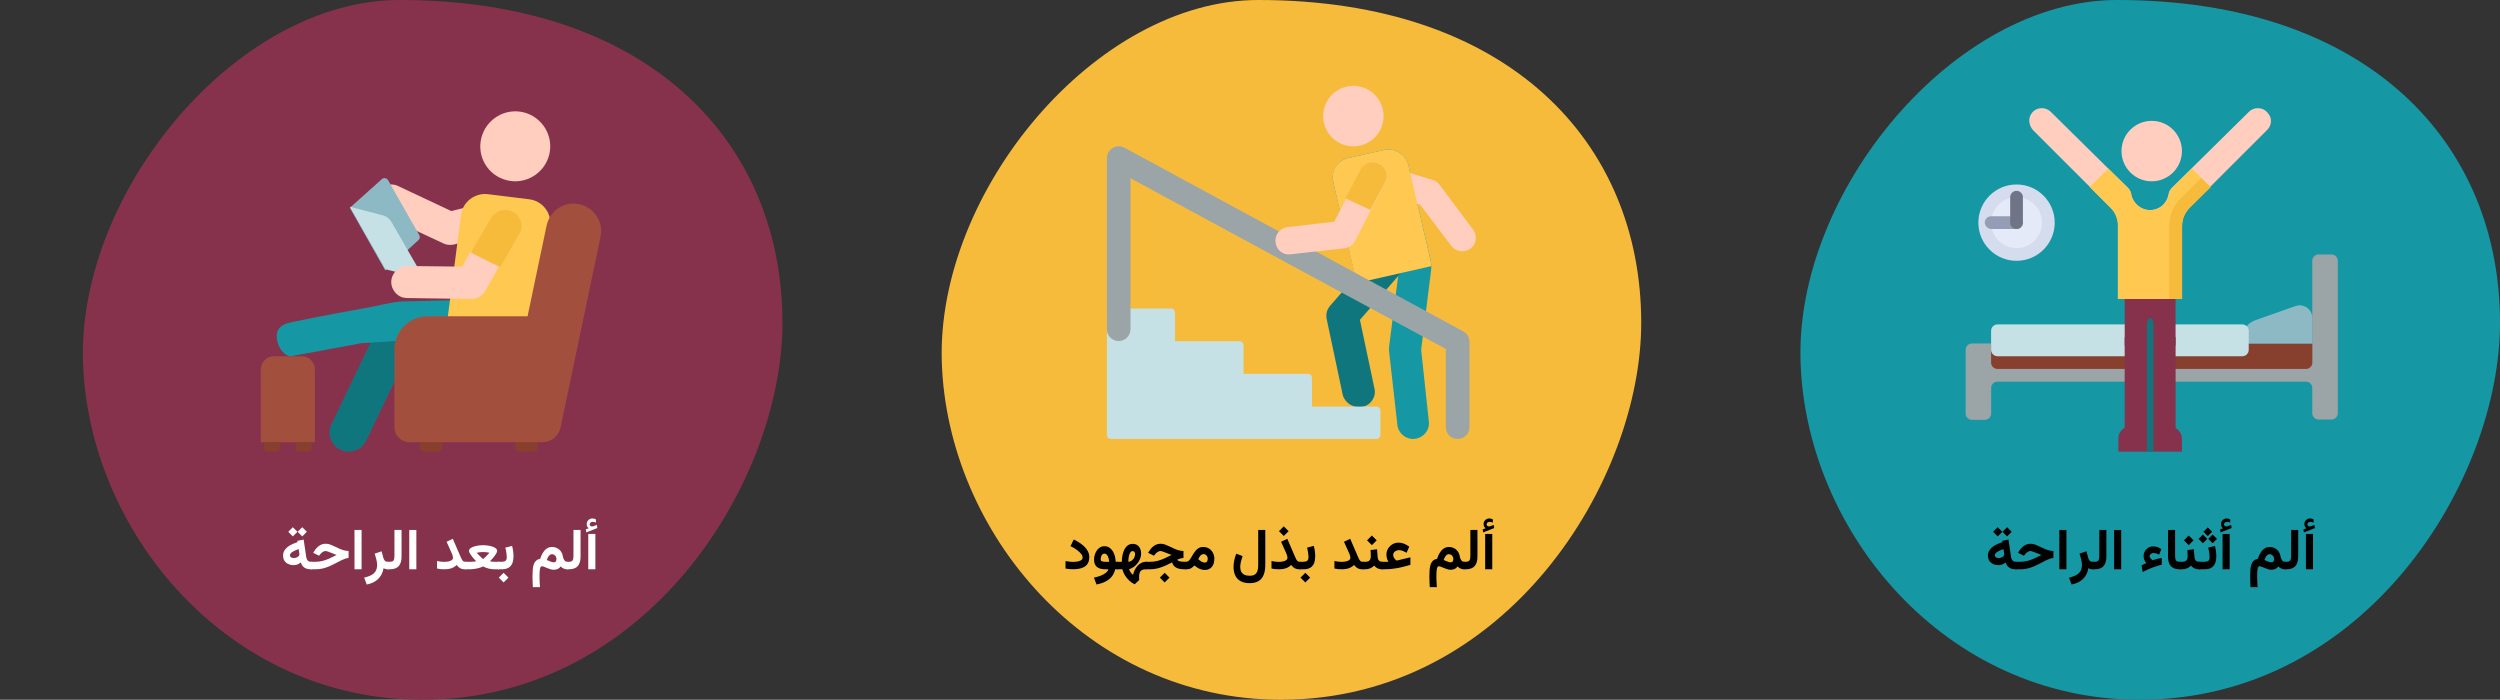 <?xml version="1.0" encoding="UTF-8"?>
<svg xmlns="http://www.w3.org/2000/svg" xmlns:xlink="http://www.w3.org/1999/xlink" width="786px" height="220px" viewBox="0 0 786 220" version="1.1">
  <rect x="0" y="0" width="786" height="220" fill="#333333" stroke="none"/>
  <title>kniearthrose-definition-ara</title>
  <g id="Page-1" stroke="none" stroke-width="1" fill="none" fill-rule="evenodd">
    <g id="vorlage" transform="translate(-123, -2882)">
      <g id="Group-7" transform="translate(123, 2882)">
        <polygon id="Path-Copy-7" transform="translate(393, 110) scale(-1, 1) translate(-393, -110) " points="0 0 786 0 786 220 0 220"></polygon>
        <path d="M10.376,0 L775.624,0 C781.331,0 786,5.4 786,12 L786,208 C786,214.6 781.331,220 775.624,220 L10.376,220 C4.669,220 0,214.6 0,208 L0,12 C0,5.4 4.669,0 10.376,0 Z" id="Path-Copy-8" transform="translate(393, 110) scale(-1, 1) translate(-393, -110) "></path>
        <path d="M679.353,220 C740.553,220 784.253,167.2 785.953,113.8 C787.753,60.4 737.753,0 686.453,0 C607.753,0 566.053,44.7 566.053,101.5 C566.053,150.8 608.053,220 679.353,220 Z" id="Path-Copy-9" fill="#1598A4" fill-rule="nonzero" transform="translate(676.026, 110) scale(-1, 1) translate(-676.026, -110) "></path>
        <g id="Group-Copy-4" transform="translate(676.35, 87.808) scale(-1, 1) translate(-676.35, -87.808) translate(618, 33.416)" fill-rule="nonzero">
          <path d="M7.721,74.569 L7.721,48.569 C7.721,47.477 6.818,46.584 5.715,46.584 L1.705,46.584 C0.602,46.584 -0.3,47.477 -0.3,48.569 L-0.3,96.5 C-0.3,97.592 0.602,98.485 1.705,98.485 L5.715,98.485 C6.818,98.485 7.721,97.592 7.721,96.5 L7.721,88.561 C7.721,87.469 8.623,86.576 9.726,86.576 L106.674,86.576 C107.777,86.576 108.679,87.469 108.679,88.561 L108.679,96.599 C108.679,97.691 109.582,98.584 110.685,98.584 L114.695,98.584 C115.798,98.584 116.7,97.691 116.7,96.599 L116.7,76.553 C116.7,75.462 115.798,74.569 114.695,74.569 L7.721,74.569 Z" id="Path" fill="#9BA4A6"></path>
          <path d="M106.694,82.584 L9.706,82.584 C8.603,82.584 7.7,81.684 7.7,80.584 L7.7,74.584 L108.7,74.584 L108.7,80.584 C108.7,81.684 107.797,82.584 106.694,82.584 Z" id="Path" fill="#873F2E"></path>
          <path d="M7.7,74.584 L29.7,74.584 L29.7,72.836 C29.7,70.41 28.114,68.177 25.736,67.303 L13.051,62.838 C10.475,61.867 7.7,63.808 7.7,66.526 L7.7,74.584 Z" id="Path" fill="#8DB9C4"></path>
          <path d="M106.688,78.584 L29.712,78.584 C28.606,78.584 27.7,77.684 27.7,76.584 L27.7,70.584 C27.7,69.484 28.606,68.584 29.712,68.584 L106.688,68.584 C107.794,68.584 108.7,69.484 108.7,70.584 L108.7,76.584 C108.7,77.684 107.794,78.584 106.688,78.584 Z" id="Path" fill="#C5E1E6"></path>
          <path d="M66.703,101.047 L66.703,72.584 L50.689,72.584 L50.689,101.146 C49.496,101.84 48.7,103.129 48.7,104.617 L48.7,108.584 L68.692,108.584 L68.692,104.617 C68.792,103.03 67.897,101.741 66.703,101.047 L66.703,101.047 Z" id="Path" fill="#87324C"></path>
          <polygon id="Path" fill="#10767E" points="57.7 72.584 59.7 72.584 59.7 108.584 57.7 108.584"></polygon>
          <path d="M95.987,2.257 C94.495,0.17 91.611,0.071 89.92,1.76 L65.754,25.608 C65.157,26.204 64.759,26.899 64.66,27.694 C64.163,30.477 61.676,32.663 58.792,32.663 C55.809,32.663 53.422,30.576 52.925,27.694 C52.825,26.899 52.428,26.204 51.831,25.608 L27.665,1.76 C25.974,0.071 23.09,0.17 21.598,2.257 C20.206,3.847 20.504,6.132 21.996,7.523 L46.361,31.868 C47.853,33.358 48.748,35.445 48.748,37.531 L48.748,60.584 L68.737,60.584 L68.737,37.531 C68.737,35.445 69.533,33.358 71.124,31.868 L95.489,7.523 C96.782,6.132 97.18,3.847 95.987,2.257 L95.987,2.257 Z" id="Path" fill="#FFCEBF"></path>
          <path d="M77.7,25.356 L71.869,19.584 L65.737,25.555 C65.134,26.152 64.732,26.848 64.631,27.645 C64.129,30.431 61.615,32.62 58.7,32.62 C55.684,32.62 53.271,30.53 52.769,27.645 C52.668,26.848 52.266,26.152 51.663,25.555 L45.531,19.584 L39.7,25.356 L46.234,31.824 C47.742,33.317 48.647,35.407 48.647,37.497 L48.647,60.584 L68.853,60.584 L68.853,37.497 C68.853,35.407 69.658,33.317 71.266,31.824 L77.7,25.356 Z" id="Path" fill="#FFC850"></path>
          <path d="M65.112,76.584 L52.279,76.584 C51.391,76.584 50.7,75.689 50.7,74.596 L50.7,60.584 L66.692,60.584 L66.692,74.596 C66.79,75.689 66.001,76.584 65.112,76.584 Z" id="Path" fill="#87324C"></path>
          <path d="M58.657,66.584 C58.135,66.584 57.7,67.475 57.7,68.564 L57.7,76.584 L59.7,76.584 L59.7,68.564 C59.613,67.475 59.178,66.584 58.657,66.584 Z" id="Path" fill="#10767E"></path>
          <circle id="Oval" fill="#FFCEBF" cx="58.2" cy="14.084" r="9.5"></circle>
          <circle id="Oval" fill="#D5DCED" cx="100.7" cy="36.584" r="12"></circle>
          <circle id="Oval" fill="#E4EAF8" cx="100.7" cy="36.584" r="8"></circle>
          <path d="M108.617,38.584 L100.683,38.584 C99.593,38.584 98.7,37.684 98.7,36.584 C98.7,35.484 99.593,34.584 100.683,34.584 L108.717,34.584 C109.807,34.584 110.7,35.484 110.7,36.584 C110.601,37.684 109.708,38.584 108.617,38.584 Z" id="Path" fill="#959CB5"></path>
          <path d="M100.7,38.584 C99.6,38.584 98.7,37.691 98.7,36.6 L98.7,28.567 C98.7,27.476 99.6,26.584 100.7,26.584 C101.8,26.584 102.7,27.476 102.7,28.567 L102.7,36.6 C102.7,37.691 101.8,38.584 100.7,38.584 Z" id="Path" fill="#707487"></path>
          <path d="M52.7,60.584 L52.7,37.466 C52.7,34.291 51.39,31.216 49.173,29.033 L42.622,22.584 L39.7,25.461 L46.25,31.91 C47.762,33.399 48.669,35.482 48.669,37.566 L48.669,60.584 L52.7,60.584 Z" id="Path" fill="#F7BB3C"></path>
        </g>
        <path d="M409.358,220 C470.558,220 514.258,167.2 515.958,113.8 C517.658,60.4 467.758,0 416.458,0 C337.758,0 296.058,44.7 296.058,101.5 C296.058,150.8 338.058,220 409.358,220 L409.358,220 Z" id="Path-Copy-11" fill="#F7BB3C" fill-rule="nonzero" transform="translate(406.029, 110) scale(-1, 1) translate(-406.029, -110) "></path>
        <g id="Group-Copy-6" transform="translate(406.336, 82.565) scale(-1, 1) translate(-406.336, -82.565) translate(348.4, 26.8)" fill-rule="nonzero">
          <path d="M40.288,22.855 L29.179,20.369 C25.745,19.573 22.311,21.662 21.503,25.043 L14.534,54.78 C14.231,55.874 14.231,57.067 14.332,58.161 L17.463,83.124 L15.039,105.8 C14.736,108.485 16.756,110.872 19.483,111.17 C22.21,111.469 24.634,109.48 24.937,106.794 L27.563,83.522 C27.563,83.124 27.563,82.727 27.563,82.329 L24.533,58.758 L37.763,61.742 L45.136,30.314 C45.843,26.933 43.722,23.552 40.288,22.855 Z" id="Path" fill="#1598A4"></path>
          <path d="M1.964,51.353 C0.041,49.934 -0.263,47.198 1.154,45.373 L11.679,31.285 C12.185,30.575 12.994,29.967 13.905,29.765 L31.716,24.393 C33.942,23.683 36.371,25.001 37.079,27.231 C37.788,29.461 36.472,31.893 34.246,32.603 L17.751,37.569 L8.036,50.441 C6.619,52.367 3.886,52.772 1.964,51.353 L1.964,51.353 Z" id="Path" fill="#FFCEBF"></path>
          <path d="M35.999,101.113 C33.256,100.618 31.529,97.941 32.139,95.364 L36.71,73.756 L21.472,56.31 C19.644,54.229 19.949,51.156 22.082,49.372 C24.215,47.587 27.364,47.885 29.193,49.966 L46.055,69.295 C47.071,70.485 47.478,71.971 47.173,73.458 L42.094,97.446 C41.383,99.924 38.741,101.609 35.999,101.113 L35.999,101.113 Z" id="Path" fill="#10767E"></path>
          <path d="M40.364,22.885 C36.607,22.08 32.952,21.175 29.196,20.371 C25.744,19.567 22.292,21.678 21.48,25.097 C20.262,30.225 16.404,47.017 14.475,55.161 C14.373,55.765 14.272,56.268 14.272,56.871 C16.505,57.374 35.389,61.697 37.724,62.2 C45.338,29.622 45.135,30.325 45.135,30.124 C45.846,26.806 43.714,23.589 40.364,22.885 L40.364,22.885 Z" id="Path" fill="#FFC850"></path>
          <circle id="Oval" fill="#FFCEBF" cx="38.772" cy="9.7" r="9.5"></circle>
          <path d="M96.048,70.2 C95.347,70.2 94.847,70.804 94.847,71.409 L94.847,80.475 L74.523,80.475 C73.822,80.475 73.322,81.08 73.322,81.684 L73.322,90.75 L52.998,90.75 C52.297,90.75 51.797,91.355 51.797,91.959 L51.797,101.026 L31.473,101.026 C30.772,101.026 30.272,101.63 30.272,102.234 L30.272,109.991 C30.272,110.696 30.873,111.2 31.473,111.2 L115.07,111.2 C115.771,111.2 116.272,110.596 116.272,109.991 L116.272,71.409 C116.272,70.704 115.671,70.2 115.07,70.2 L96.048,70.2 Z" id="Path" fill="#C5E1E6"></path>
          <path d="M5.985,111.2 C3.877,111.2 2.272,109.501 2.272,107.502 L2.272,80.713 C2.272,79.313 2.974,78.114 4.179,77.414 L110.752,19.638 C111.957,19.038 113.362,19.038 114.465,19.738 C115.569,20.438 116.272,21.637 116.272,22.937 L116.272,76.714 C116.272,78.813 114.566,80.413 112.559,80.413 C110.451,80.413 108.846,78.713 108.846,76.714 L108.846,29.234 L9.698,82.912 L9.698,107.502 C9.698,109.601 8.092,111.2 5.985,111.2 Z" id="Path" fill="#9BA4A6"></path>
          <path d="M58.599,53.165 L41.557,51.253 C40.145,51.052 38.935,50.246 38.229,48.938 L28.75,30.415 C27.641,28.302 28.549,25.785 30.565,24.678 C32.683,23.57 35.204,24.476 36.313,26.49 L44.784,42.898 L59.506,44.609 C61.825,44.911 63.54,47.025 63.237,49.34 C63.035,51.756 60.918,53.467 58.599,53.165 L58.599,53.165 Z" id="Path" fill="#FFCEBF"></path>
          <path d="M41.272,35.574 L36.523,26.51 C35.388,24.395 32.807,23.589 30.639,24.697 C28.471,25.805 27.646,28.323 28.781,30.438 L33.426,39.2 L41.272,35.574 Z" id="Path" fill="#F7BB3C"></path>
        </g>
        <path d="M139.358,220 C200.558,220 244.258,167.2 245.958,113.8 C247.658,60.4 197.758,0 146.458,0 C67.758,0 26.058,44.7 26.058,101.5 C26.058,150.8 68.058,220 139.358,220 L139.358,220 Z" id="Path-Copy-13" fill="#87324C" fill-rule="nonzero" transform="translate(136.029, 110) scale(-1, 1) translate(-136.029, -110) "></path>
        <g id="Group-Copy-8" transform="translate(150.414, 139.176) scale(-1, 1) translate(-150.414, -139.176) translate(131.864, 136.476)" fill="#873F2E" fill-rule="nonzero">
          <path d="M5.564,0.524 L1.364,0.524 C0.564,0.524 -0.036,1.08 -0.036,1.82 L-0.036,4.228 C-0.036,4.968 0.564,5.524 1.364,5.524 L5.564,5.524 C6.364,5.524 6.964,4.968 6.964,4.228 L6.964,1.82 C6.964,1.08 6.364,0.524 5.564,0.524 Z" id="Path"></path>
          <path d="M35.564,0.524 L31.364,0.524 C30.564,0.524 29.964,1.08 29.964,1.82 L29.964,4.228 C29.964,4.968 30.564,5.524 31.364,5.524 L35.564,5.524 C36.364,5.524 36.964,4.968 36.964,4.228 L36.964,1.82 C36.964,1.08 36.364,0.524 35.564,0.524 Z" id="Path"></path>
        </g>
        <g id="Group-Copy-9" transform="translate(135.403, 88.588) scale(-1, 1) translate(-135.403, -88.588) translate(81.9, 35.266)" fill-rule="nonzero">
          <g id="Group" transform="translate(23.906, 58.734)">
            <path d="M49.87,44.534 L34.649,12.812 L5.911,12.111 C2.506,12.011 -0.097,9.209 0.003,5.907 C0.103,2.505 2.907,-0.097 6.211,0.003 L38.655,0.803 C40.958,0.903 42.961,2.204 43.962,4.306 L60.785,39.331 C62.287,42.333 60.985,46.035 57.881,47.436 C54.977,48.837 51.272,47.536 49.87,44.534 Z" id="Path" fill="#10767E"></path>
            <path d="M51.472,13.913 L34.649,12.812 L5.911,12.111 C2.506,12.011 -0.097,9.209 0.003,5.907 C0.103,2.505 2.907,-0.097 6.211,0.003 L38.655,0.803 C40.157,0.803 43.261,1.404 47.767,2.404 C64.79,5.507 73.902,7.308 75.204,7.808 C77.407,8.709 78.308,10.21 77.908,12.812 C77.507,15.414 75.604,17.915 73.602,18.016 L51.472,13.913 Z" id="Path" fill="#1598A4"></path>
          </g>
          <path d="M46.305,41.635 L28.753,37.132 C26.061,36.518 24.365,33.652 25.063,30.889 C25.761,28.126 28.454,26.386 31.147,27.103 L47.003,31.094 L63.757,23.214 C66.25,21.986 69.341,23.214 70.438,25.772 C71.635,28.331 70.438,31.503 67.945,32.629 L49.596,41.226 C48.599,41.737 47.502,41.84 46.305,41.635 L46.305,41.635 Z" id="Path" fill="#FFCEBF"></path>
          <path d="M68.892,21.088 C68.291,20.49 67.29,20.689 66.889,21.388 L57.075,38.655 C56.775,39.154 56.875,39.853 57.375,40.252 L67.79,49.734 L78.906,30.071 L68.892,21.088 Z" id="Path" fill="#8DB9C4"></path>
          <path d="M68.603,32.428 C67.391,32.727 66.381,33.526 65.775,34.623 L57.088,49.691 C56.482,50.789 57.492,51.987 58.603,51.687 L67.694,49.392 L78.906,29.734 L68.603,32.428 Z" id="Path" fill="#C5E1E6"></path>
          <path d="M43.97,32.325 C43.466,28.264 39.639,25.292 35.509,25.788 L22.615,27.373 C18.182,27.868 15.16,32.028 16.067,36.287 L23.723,72.64 C24.126,74.522 25.334,76.107 27.047,76.998 C28.759,77.89 30.774,77.989 32.587,77.196 L48.906,70.461 L43.97,32.325 Z" id="Path" fill="#FFC850"></path>
          <path d="M37.574,8.09 C36.105,2.215 30.134,-1.408 24.26,0.061 C18.386,1.529 14.764,7.502 16.233,13.378 C17.701,19.253 23.673,22.876 29.546,21.407 C35.518,19.938 39.042,13.965 37.574,8.09 Z" id="Path" fill="#FFCEBF"></path>
          <path d="M60.851,48.365 C60.751,48.365 60.751,48.365 60.851,48.365 L43.603,48.566 L40.926,43.734 L36.367,44.438 L31.906,48.365 L36.367,56.217 C37.259,57.828 38.944,58.734 40.728,58.734 L40.827,58.734 L60.95,58.432 C63.725,58.432 65.906,56.116 65.906,53.298 C65.807,50.579 63.527,48.365 60.851,48.365 L60.851,48.365 Z" id="Path" fill="#FFCEBF"></path>
          <path d="M54.534,64.176 L23.037,64.176 L17.056,35.662 C16.159,31.645 12.67,28.734 8.584,28.734 C3.102,28.734 -1.085,33.854 0.111,39.276 L12.67,99.115 C13.268,101.826 15.561,103.734 18.252,103.734 L18.452,103.734 L60.215,103.734 C62.807,103.734 64.9,101.625 64.9,99.015 L64.9,74.919 C65.099,68.995 60.315,64.176 54.534,64.176 Z" id="Path" fill="#A34F3E"></path>
          <path d="M94.033,76.734 L102.779,76.734 C105.039,76.734 106.906,78.613 106.906,80.888 L106.906,103.734 L89.906,103.734 L89.906,80.888 C89.906,78.613 91.773,76.734 94.033,76.734 Z" id="Path" fill="#A34F3E"></path>
          <path d="M92.052,106.734 L94.864,106.734 C95.489,106.734 95.906,106.178 95.906,105.623 L95.906,103.734 L90.906,103.734 L90.906,105.623 C91.01,106.178 91.427,106.734 92.052,106.734 Z" id="Path" fill="#873F2E"></path>
          <path d="M102.052,106.734 L104.864,106.734 C105.489,106.734 105.906,106.178 105.906,105.623 L105.906,103.734 L100.906,103.734 L100.906,105.623 C101.01,106.178 101.427,106.734 102.052,106.734 Z" id="Path" fill="#873F2E"></path>
          <path d="M31.67,48.734 L40.906,44.175 L34.512,33.274 C33.091,30.896 29.944,30.004 27.508,31.392 C25.072,32.779 24.159,35.851 25.58,38.229 L31.67,48.734 Z" id="Path" fill="#F7BB3C"></path>
        </g>
        <g id="ألم-بعد-الراحة" transform="translate(89, 163)" fill="#FFFFFF" fill-rule="nonzero">
          <path d="M96.093,3.085 L95.171,3.437 L95.32,4.395 L98.792,3.023 L98.651,2.03 L97.403,2.487 C97.391,2.493 97.38,2.498 97.368,2.5 C97.356,2.503 97.344,2.505 97.333,2.505 C97.022,2.546 96.791,2.496 96.638,2.355 C96.486,2.215 96.407,2.062 96.401,1.898 C96.401,1.623 96.502,1.415 96.704,1.274 C96.906,1.134 97.125,1.063 97.359,1.063 C97.529,1.063 97.695,1.083 97.856,1.121 C98.017,1.159 98.188,1.225 98.37,1.318 L98.361,0.308 C98.185,0.208 98.014,0.132 97.847,0.079 C97.68,0.026 97.476,0 97.236,0 C96.773,0 96.362,0.167 96.001,0.501 C95.641,0.835 95.461,1.263 95.461,1.784 C95.461,2.101 95.516,2.355 95.628,2.549 C95.739,2.742 95.894,2.921 96.093,3.085 Z M98.185,4.869 L95.953,4.869 L95.953,15.979 L98.185,15.979 L98.185,4.869 Z" id="Shape"></path>
          <path d="M89.158,13.625 L89.158,15.987 L89.81,15.987 C91.114,15.987 92.06,15.65 92.647,14.977 C93.235,14.303 93.529,13.307 93.529,11.989 L93.529,3.618 L91.3,3.618 L91.3,11.82 C91.3,12.409 91.211,12.858 91.033,13.165 C90.856,13.472 90.451,13.625 89.819,13.625 L89.158,13.625 Z" id="Path"></path>
          <path d="M85.954,12.767 C85.954,13.045 85.888,13.288 85.756,13.496 C85.625,13.704 85.405,13.807 85.098,13.807 C84.937,13.807 84.742,13.772 84.513,13.701 C84.284,13.629 84.034,13.537 83.763,13.424 C83.493,13.311 83.209,13.189 82.912,13.057 C82.982,12.846 83.067,12.633 83.167,12.42 C83.268,12.206 83.384,12.01 83.515,11.832 C83.647,11.654 83.797,11.511 83.968,11.403 C84.138,11.295 84.327,11.241 84.535,11.241 C84.817,11.241 85.065,11.312 85.278,11.454 C85.491,11.596 85.657,11.783 85.776,12.015 C85.895,12.247 85.954,12.497 85.954,12.767 Z M87.967,11.942 C87.871,11.336 87.664,10.811 87.347,10.366 C87.029,9.922 86.628,9.578 86.143,9.335 C85.658,9.092 85.11,8.971 84.5,8.971 C84.039,8.971 83.617,9.069 83.234,9.266 C82.85,9.463 82.507,9.734 82.204,10.079 C81.901,10.424 81.636,10.82 81.409,11.268 C81.182,11.715 80.993,12.192 80.84,12.698 C80.299,12.794 79.866,12.991 79.542,13.288 C79.217,13.586 78.974,13.97 78.813,14.442 C78.651,14.914 78.545,15.461 78.493,16.085 C78.441,16.708 78.415,17.394 78.415,18.141 C78.415,18.681 78.427,19.237 78.45,19.808 C78.474,20.379 78.502,20.971 78.535,21.586 L80.774,21.586 C80.758,21.37 80.737,21.083 80.711,20.725 C80.684,20.366 80.663,19.964 80.646,19.517 C80.629,19.071 80.621,18.607 80.621,18.125 C80.621,17.654 80.631,17.228 80.653,16.847 C80.674,16.466 80.712,16.141 80.766,15.87 C80.82,15.6 80.896,15.392 80.993,15.247 C81.089,15.102 81.215,15.029 81.37,15.029 C81.54,15.029 81.765,15.085 82.047,15.196 C82.328,15.308 82.641,15.435 82.984,15.579 C83.327,15.722 83.678,15.85 84.039,15.961 C84.399,16.072 84.74,16.128 85.062,16.128 C85.601,16.128 86.045,16.04 86.394,15.865 C86.743,15.689 87.039,15.426 87.282,15.075 C87.503,15.339 87.793,15.557 88.154,15.729 C88.514,15.901 88.879,15.987 89.249,15.987 L89.483,15.987 L89.483,13.625 L89.255,13.625 C89.025,13.625 88.822,13.539 88.646,13.366 C88.469,13.193 88.323,12.977 88.207,12.718 C88.09,12.459 88.01,12.201 87.967,11.942 Z" id="Shape"></path>
          <path d="M67.521,13.625 L67.521,15.987 L67.943,15.987 L67.943,13.625 L67.521,13.625 Z M69.332,17.082 L67.813,18.606 L69.332,20.125 L70.856,18.606 L69.332,17.082 Z M68.69,15.987 C69.632,15.987 70.376,15.816 70.921,15.474 C71.467,15.132 71.857,14.654 72.091,14.041 C72.325,13.427 72.442,12.709 72.442,11.887 C72.442,11.384 72.406,10.856 72.333,10.303 C72.261,9.75 72.15,9.186 72.002,8.612 L69.874,9.183 C70.04,9.819 70.158,10.393 70.226,10.907 C70.294,11.422 70.329,11.841 70.329,12.165 C70.329,12.719 70.194,13.101 69.926,13.311 C69.657,13.521 69.239,13.625 68.673,13.625 L67.718,13.625 L67.718,15.987 L68.69,15.987 Z" id="Shape"></path>
          <path d="M62.878,10.56 C63.163,10.56 63.483,10.576 63.836,10.607 C64.189,10.638 64.545,10.697 64.903,10.784 C64.701,11.011 64.484,11.241 64.252,11.475 C64.019,11.709 63.798,11.923 63.588,12.117 C63.377,12.311 63.205,12.467 63.072,12.586 C62.939,12.705 62.872,12.764 62.872,12.764 C62.872,12.764 62.76,12.663 62.537,12.459 C62.314,12.255 62.046,12.001 61.733,11.698 C61.42,11.395 61.128,11.09 60.859,10.784 C61.221,10.697 61.577,10.638 61.927,10.607 C62.277,10.576 62.594,10.56 62.878,10.56 Z M62.872,8.412 C62.411,8.412 61.924,8.446 61.412,8.515 C60.9,8.585 60.418,8.692 59.968,8.836 C59.517,8.981 59.151,9.168 58.872,9.397 C58.592,9.626 58.452,9.901 58.452,10.22 C58.452,10.367 58.504,10.548 58.608,10.762 C58.713,10.977 58.849,11.206 59.018,11.45 C59.186,11.694 59.371,11.94 59.571,12.187 C59.772,12.435 59.972,12.667 60.173,12.885 C60.373,13.102 60.555,13.291 60.719,13.451 C60.521,13.505 60.285,13.545 60.012,13.572 C59.739,13.598 59.477,13.613 59.226,13.618 C58.974,13.623 58.774,13.625 58.627,13.625 L57.247,13.625 L57.247,15.987 L58.618,15.987 C59.072,15.987 59.556,15.953 60.071,15.885 C60.585,15.816 61.087,15.715 61.576,15.58 C62.065,15.445 62.497,15.281 62.872,15.086 C63.416,15.374 63.992,15.596 64.601,15.753 C65.209,15.909 65.849,15.987 66.519,15.987 L67.873,15.987 L67.873,13.625 L66.511,13.625 C66.299,13.625 66.067,13.616 65.815,13.596 C65.563,13.577 65.302,13.53 65.03,13.456 C65.194,13.301 65.377,13.113 65.579,12.894 C65.782,12.674 65.984,12.442 66.184,12.196 C66.385,11.951 66.569,11.706 66.738,11.462 C66.906,11.218 67.042,10.988 67.146,10.771 C67.249,10.554 67.3,10.371 67.3,10.22 C67.3,9.901 67.159,9.626 66.875,9.397 C66.591,9.168 66.225,8.981 65.776,8.836 C65.328,8.692 64.847,8.585 64.335,8.515 C63.823,8.446 63.335,8.412 62.872,8.412 Z" id="Shape"></path>
          <path d="M53.421,12.306 C53.421,12.641 53.287,12.908 53.02,13.104 C52.753,13.301 52.406,13.441 51.98,13.524 C51.554,13.607 51.098,13.649 50.611,13.649 C50.273,13.649 49.91,13.626 49.523,13.58 C49.136,13.534 48.762,13.468 48.4,13.382 L48.4,15.741 C48.761,15.827 49.118,15.888 49.472,15.924 C49.826,15.96 50.249,15.979 50.743,15.979 C51.336,15.979 51.867,15.927 52.337,15.823 C52.806,15.72 53.226,15.567 53.596,15.364 C53.966,15.161 54.297,14.913 54.588,14.619 C54.793,14.895 55.013,15.135 55.247,15.34 C55.482,15.545 55.757,15.704 56.07,15.817 C56.384,15.931 56.765,15.987 57.212,15.987 L57.575,15.987 L57.575,13.625 L57.212,13.625 C56.936,13.625 56.707,13.531 56.525,13.341 C56.342,13.152 56.176,12.887 56.025,12.547 C55.875,12.207 55.702,11.814 55.508,11.368 L53.358,6.389 L51.409,7.334 L53.108,11.115 C53.182,11.282 53.253,11.485 53.32,11.724 C53.387,11.964 53.421,12.157 53.421,12.306 Z" id="Path"></path>
          <polygon id="Path" points="41.902 3.618 39.673 3.618 39.673 15.979 41.902 15.979"></polygon>
          <path d="M32.874,13.625 L32.874,15.987 L33.526,15.987 C34.83,15.987 35.775,15.65 36.363,14.977 C36.951,14.303 37.245,13.307 37.245,11.989 L37.245,3.618 L35.016,3.618 L35.016,11.82 C35.016,12.409 34.927,12.858 34.749,13.165 C34.571,13.472 34.167,13.625 33.535,13.625 L32.874,13.625 Z" id="Path"></path>
          <path d="M32.965,15.987 L33.199,15.987 L33.199,13.625 L32.868,13.625 C32.476,13.625 32.175,13.503 31.965,13.258 C31.755,13.013 31.598,12.691 31.493,12.29 L30.989,10.328 L28.803,11.046 C28.996,11.619 29.171,12.226 29.327,12.87 C29.483,13.513 29.561,14.097 29.561,14.623 C29.561,15.403 29.403,16.054 29.087,16.574 C28.77,17.095 28.309,17.516 27.703,17.837 C27.097,18.159 26.36,18.415 25.492,18.604 L26.296,20.767 C27.332,20.566 28.218,20.229 28.953,19.758 C29.689,19.286 30.276,18.7 30.714,18 C31.152,17.3 31.441,16.515 31.58,15.644 C31.74,15.743 31.94,15.825 32.179,15.89 C32.417,15.955 32.679,15.987 32.965,15.987 Z" id="Path"></path>
          <polygon id="Path" points="24.684 3.618 22.455 3.618 22.455 15.979 24.684 15.979"></polygon>
          <path d="M8.667,13.625 L8.667,15.987 L10.117,15.987 C10.975,15.987 11.763,15.902 12.481,15.731 C13.198,15.56 13.9,15.323 14.586,15.018 C15.273,14.714 15.991,14.362 16.741,13.964 C17.298,13.667 17.791,13.413 18.219,13.202 C18.646,12.991 19.048,12.82 19.424,12.689 C19.8,12.558 20.191,12.466 20.596,12.412 L20.596,10.243 C20.257,10.221 19.941,10.186 19.647,10.137 C19.354,10.089 19.053,10.014 18.744,9.912 C18.435,9.811 18.088,9.676 17.703,9.508 C17.318,9.34 16.865,9.128 16.342,8.872 C15.853,8.632 15.37,8.419 14.895,8.232 C14.419,8.045 13.919,7.951 13.395,7.951 C12.633,7.951 11.947,8.169 11.338,8.605 C10.729,9.04 10.221,9.591 9.814,10.258 L9.474,10.814 L11.319,11.718 L11.741,11.186 C11.918,10.957 12.155,10.742 12.452,10.542 C12.75,10.342 13.061,10.242 13.387,10.242 C13.456,10.242 13.548,10.257 13.663,10.287 C13.779,10.316 13.916,10.359 14.076,10.414 C14.235,10.47 14.418,10.537 14.623,10.616 C14.827,10.687 15.059,10.775 15.318,10.877 C15.577,10.98 15.84,11.085 16.106,11.191 C16.373,11.297 16.613,11.395 16.828,11.485 C15.987,11.918 15.208,12.296 14.491,12.617 C13.775,12.938 13.068,13.186 12.372,13.362 C11.675,13.538 10.932,13.625 10.143,13.625 L8.667,13.625 Z" id="Path"></path>
          <path d="M6.029,2.751 L4.579,4.192 L6.029,5.651 L7.479,4.192 L6.029,2.751 Z M3.059,2.751 L1.626,4.192 L3.059,5.651 L4.526,4.192 L3.059,2.751 Z M8.701,15.987 L8.991,15.987 L8.991,13.623 L8.736,13.623 C8.297,13.623 7.96,13.481 7.726,13.197 C7.491,12.913 7.348,12.592 7.295,12.234 L6.469,6.636 L4.482,7.04 L4.544,7.462 C3.935,7.649 3.356,7.871 2.808,8.125 C2.26,8.38 1.777,8.678 1.358,9.018 C0.939,9.357 0.608,9.744 0.365,10.178 C0.122,10.611 0,11.101 0,11.646 C0,12.636 0.316,13.389 0.949,13.904 C1.582,14.42 2.373,14.678 3.322,14.678 C3.75,14.678 4.143,14.609 4.5,14.471 C4.857,14.333 5.215,14.121 5.572,13.834 C5.719,14.309 5.93,14.706 6.205,15.025 C6.48,15.344 6.826,15.584 7.242,15.746 C7.658,15.907 8.145,15.987 8.701,15.987 Z M5.124,11.232 C5.124,11.502 5.032,11.728 4.847,11.909 C4.663,12.091 4.43,12.226 4.148,12.313 C3.867,12.401 3.583,12.445 3.296,12.445 C2.956,12.445 2.682,12.368 2.474,12.212 C2.266,12.057 2.162,11.842 2.162,11.566 C2.162,11.373 2.235,11.186 2.382,11.004 C2.528,10.822 2.729,10.651 2.984,10.49 C3.239,10.329 3.53,10.176 3.858,10.033 C4.187,9.889 4.529,9.756 4.887,9.633 L5.054,10.652 C5.077,10.758 5.095,10.86 5.106,10.96 C5.118,11.06 5.124,11.15 5.124,11.232 Z" id="Shape"></path>
        </g>
        <g id="ألم-عند-بذل-مجهود" transform="translate(335, 163)" fill="#000000" fill-rule="nonzero">
          <path d="M132.076,3.085 L131.153,3.437 L131.303,4.395 L134.774,3.023 L134.634,2.03 L133.386,2.487 C133.374,2.493 133.362,2.498 133.35,2.5 C133.339,2.503 133.327,2.505 133.315,2.505 C133.005,2.546 132.773,2.496 132.621,2.355 C132.469,2.215 132.39,2.062 132.384,1.898 C132.384,1.623 132.485,1.415 132.687,1.274 C132.889,1.134 133.107,1.063 133.342,1.063 C133.512,1.063 133.677,1.083 133.838,1.121 C133.999,1.159 134.171,1.225 134.352,1.318 L134.344,0.308 C134.168,0.208 133.996,0.132 133.829,0.079 C133.662,0.026 133.459,0 133.219,0 C132.756,0 132.344,0.167 131.984,0.501 C131.623,0.835 131.443,1.263 131.443,1.784 C131.443,2.101 131.499,2.355 131.61,2.549 C131.722,2.742 131.877,2.921 132.076,3.085 Z M134.168,4.869 L131.935,4.869 L131.935,15.979 L134.168,15.979 L134.168,4.869 Z" id="Shape"></path>
          <path d="M125.141,13.625 L125.141,15.987 L125.793,15.987 C127.096,15.987 128.042,15.65 128.63,14.977 C129.218,14.303 129.512,13.307 129.512,11.989 L129.512,3.618 L127.282,3.618 L127.282,11.82 C127.282,12.409 127.193,12.858 127.016,13.165 C126.838,13.472 126.433,13.625 125.802,13.625 L125.141,13.625 Z" id="Path"></path>
          <path d="M121.936,12.767 C121.936,13.045 121.871,13.288 121.739,13.496 C121.607,13.704 121.388,13.807 121.08,13.807 C120.92,13.807 120.725,13.772 120.496,13.701 C120.266,13.629 120.016,13.537 119.746,13.424 C119.475,13.311 119.191,13.189 118.895,13.057 C118.965,12.846 119.05,12.633 119.15,12.42 C119.25,12.206 119.366,12.01 119.498,11.832 C119.629,11.654 119.78,11.511 119.95,11.403 C120.121,11.295 120.31,11.241 120.518,11.241 C120.8,11.241 121.048,11.312 121.261,11.454 C121.474,11.596 121.64,11.783 121.758,12.015 C121.877,12.247 121.936,12.497 121.936,12.767 Z M123.95,11.942 C123.854,11.336 123.647,10.811 123.329,10.366 C123.012,9.922 122.61,9.578 122.126,9.335 C121.641,9.092 121.093,8.971 120.482,8.971 C120.021,8.971 119.599,9.069 119.216,9.266 C118.833,9.463 118.49,9.734 118.186,10.079 C117.883,10.424 117.618,10.82 117.391,11.268 C117.165,11.715 116.975,12.192 116.823,12.698 C116.282,12.794 115.849,12.991 115.524,13.288 C115.2,13.586 114.957,13.97 114.796,14.442 C114.634,14.914 114.527,15.461 114.475,16.085 C114.423,16.708 114.397,17.394 114.397,18.141 C114.397,18.681 114.409,19.237 114.433,19.808 C114.456,20.379 114.485,20.971 114.518,21.586 L116.756,21.586 C116.741,21.37 116.72,21.083 116.693,20.725 C116.667,20.366 116.645,19.964 116.628,19.517 C116.612,19.071 116.603,18.607 116.603,18.125 C116.603,17.654 116.614,17.228 116.635,16.847 C116.657,16.466 116.695,16.141 116.749,15.87 C116.803,15.6 116.879,15.392 116.975,15.247 C117.072,15.102 117.198,15.029 117.353,15.029 C117.522,15.029 117.748,15.085 118.029,15.196 C118.311,15.308 118.623,15.435 118.966,15.579 C119.309,15.722 119.661,15.85 120.021,15.961 C120.382,16.072 120.723,16.128 121.045,16.128 C121.583,16.128 122.027,16.04 122.377,15.865 C122.726,15.689 123.022,15.426 123.265,15.075 C123.485,15.339 123.776,15.557 124.136,15.729 C124.497,15.901 124.862,15.987 125.231,15.987 L125.466,15.987 L125.466,13.625 L125.237,13.625 C125.007,13.625 124.804,13.539 124.628,13.366 C124.452,13.193 124.306,12.977 124.189,12.718 C124.073,12.459 123.993,12.201 123.95,11.942 Z" id="Shape"></path>
          <path d="M101.496,13.625 L99.452,13.625 L99.452,15.987 L100.333,15.987 C100.966,15.987 101.606,15.957 102.253,15.896 C102.9,15.836 103.559,15.745 104.228,15.625 C104.898,15.504 105.582,15.357 106.281,15.183 C106.98,15.009 107.696,14.809 108.431,14.582 L108.431,12.221 L104.26,13.215 C104.229,13.225 104.199,13.233 104.168,13.239 C104.137,13.245 104.111,13.245 104.09,13.242 C103.974,13.178 103.83,13.06 103.659,12.887 C103.488,12.715 103.338,12.502 103.209,12.249 C103.081,11.997 103.016,11.729 103.016,11.446 C103.016,11.139 103.108,10.876 103.291,10.657 C103.475,10.438 103.707,10.268 103.989,10.148 C104.271,10.027 104.557,9.967 104.847,9.967 C105.28,9.967 105.686,10.046 106.065,10.203 C106.444,10.361 106.832,10.557 107.23,10.793 L108.081,8.858 C107.516,8.471 106.965,8.165 106.428,7.94 C105.891,7.715 105.312,7.602 104.69,7.602 C103.996,7.602 103.36,7.774 102.783,8.119 C102.206,8.463 101.746,8.922 101.402,9.495 C101.058,10.069 100.886,10.696 100.886,11.379 C100.886,11.616 100.911,11.871 100.963,12.145 C101.014,12.418 101.085,12.684 101.177,12.941 C101.269,13.199 101.375,13.427 101.496,13.625 Z" id="Path"></path>
          <path d="M95.893,9.932 C95.922,10.23 95.944,10.537 95.958,10.85 C95.973,11.164 95.98,11.484 95.98,11.812 C95.98,12.422 95.852,12.876 95.594,13.175 C95.336,13.474 94.876,13.623 94.214,13.623 L93.379,13.623 L93.379,15.987 L94.214,15.987 C94.77,15.987 95.296,15.885 95.791,15.68 C96.287,15.475 96.707,15.185 97.053,14.81 C97.228,15.044 97.436,15.249 97.677,15.425 C97.917,15.601 98.195,15.738 98.512,15.838 C98.828,15.938 99.186,15.987 99.584,15.987 L99.777,15.987 L99.777,13.623 L99.602,13.623 C99.273,13.623 99.004,13.562 98.793,13.438 C98.582,13.315 98.422,13.14 98.314,12.911 C98.206,12.683 98.143,12.416 98.125,12.111 L97.949,9.686 L95.893,9.932 Z M96.314,5.361 L94.794,6.882 L96.314,8.402 L97.835,6.882 L96.314,5.361 Z" id="Shape"></path>
          <path d="M89.562,12.306 C89.562,12.641 89.428,12.908 89.161,13.104 C88.894,13.301 88.547,13.441 88.121,13.524 C87.695,13.607 87.239,13.649 86.752,13.649 C86.413,13.649 86.051,13.626 85.664,13.58 C85.277,13.534 84.902,13.468 84.541,13.382 L84.541,15.741 C84.901,15.827 85.259,15.888 85.613,15.924 C85.967,15.96 86.39,15.979 86.884,15.979 C87.477,15.979 88.008,15.927 88.478,15.823 C88.947,15.72 89.367,15.567 89.737,15.364 C90.107,15.161 90.438,14.913 90.729,14.619 C90.934,14.895 91.154,15.135 91.388,15.34 C91.623,15.545 91.897,15.704 92.211,15.817 C92.525,15.931 92.906,15.987 93.352,15.987 L93.716,15.987 L93.716,13.625 L93.352,13.625 C93.077,13.625 92.848,13.531 92.665,13.341 C92.483,13.152 92.316,12.887 92.166,12.547 C92.015,12.207 91.843,11.814 91.649,11.368 L89.499,6.389 L87.55,7.334 L89.249,11.115 C89.323,11.282 89.393,11.485 89.461,11.724 C89.528,11.964 89.562,12.157 89.562,12.306 Z" id="Path"></path>
          <path d="M73.582,13.625 L73.582,15.987 L74.004,15.987 L74.004,13.625 L73.582,13.625 Z M75.392,17.082 L73.874,18.606 L75.392,20.125 L76.917,18.606 L75.392,17.082 Z M74.751,15.987 C75.692,15.987 76.436,15.816 76.982,15.474 C77.528,15.132 77.917,14.654 78.152,14.041 C78.386,13.427 78.503,12.709 78.503,11.887 C78.503,11.384 78.466,10.856 78.394,10.303 C78.322,9.75 78.211,9.186 78.062,8.612 L75.934,9.183 C76.101,9.819 76.218,10.393 76.287,10.907 C76.355,11.422 76.389,11.841 76.389,12.165 C76.389,12.719 76.255,13.101 75.986,13.311 C75.718,13.521 75.3,13.625 74.733,13.625 L73.778,13.625 L73.778,15.987 L74.751,15.987 Z" id="Shape"></path>
          <path d="M68.625,2.479 L67.104,3.999 L68.625,5.52 L70.145,3.999 L68.625,2.479 Z M69.785,12.305 C69.785,12.639 69.652,12.905 69.385,13.104 C69.119,13.304 68.771,13.444 68.344,13.526 C67.916,13.608 67.459,13.649 66.973,13.649 C66.633,13.649 66.269,13.626 65.883,13.579 C65.496,13.532 65.121,13.468 64.758,13.386 L64.758,15.741 C65.121,15.829 65.48,15.891 65.834,15.926 C66.189,15.961 66.612,15.979 67.104,15.979 C67.696,15.979 68.226,15.927 68.695,15.825 C69.164,15.722 69.584,15.568 69.956,15.363 C70.328,15.158 70.658,14.909 70.945,14.616 C71.15,14.892 71.371,15.132 71.609,15.337 C71.846,15.542 72.121,15.702 72.435,15.816 C72.748,15.93 73.128,15.987 73.573,15.987 L73.933,15.987 L73.933,13.623 L73.573,13.623 C73.298,13.623 73.069,13.529 72.888,13.342 C72.706,13.154 72.539,12.891 72.387,12.551 C72.234,12.211 72.061,11.815 71.868,11.364 L69.723,6.39 L67.772,7.33 L69.469,11.118 C69.545,11.282 69.617,11.484 69.684,11.725 C69.751,11.965 69.785,12.158 69.785,12.305 Z" id="Shape"></path>
          <path d="M62.805,14.61 L62.805,3.618 L60.576,3.618 L60.576,14.769 C60.576,15.455 60.494,16.041 60.332,16.526 C60.169,17.01 59.892,17.379 59.503,17.633 C59.114,17.887 58.582,18.014 57.906,18.014 C57.226,18.014 56.666,17.907 56.228,17.691 C55.79,17.476 55.465,17.161 55.252,16.746 C55.039,16.332 54.932,15.83 54.932,15.241 C54.932,14.715 55.008,14.15 55.159,13.544 C55.31,12.938 55.48,12.371 55.67,11.844 L53.677,11.073 C53.414,11.734 53.207,12.424 53.054,13.142 C52.902,13.861 52.825,14.555 52.825,15.224 C52.825,16.291 53.012,17.206 53.386,17.971 C53.76,18.736 54.323,19.323 55.076,19.732 C55.829,20.142 56.773,20.347 57.906,20.347 C59.043,20.347 59.972,20.126 60.693,19.686 C61.414,19.246 61.947,18.599 62.29,17.745 C62.634,16.892 62.805,15.847 62.805,14.61 Z" id="Path"></path>
          <path d="M43.334,11.217 C43.764,11.217 44.102,11.365 44.346,11.659 C44.59,11.953 44.712,12.31 44.712,12.729 C44.712,13.045 44.638,13.315 44.489,13.537 C44.341,13.76 44.099,13.871 43.763,13.871 C43.62,13.871 43.458,13.845 43.276,13.793 C43.094,13.741 42.894,13.651 42.676,13.525 C42.532,13.441 42.38,13.34 42.22,13.22 C42.06,13.1 41.895,12.96 41.723,12.798 C41.832,12.567 41.963,12.331 42.116,12.087 C42.27,11.844 42.448,11.639 42.651,11.47 C42.853,11.302 43.081,11.217 43.334,11.217 Z M43.756,16.189 C44.43,16.189 44.991,16.039 45.439,15.738 C45.888,15.437 46.226,15.023 46.453,14.495 C46.68,13.968 46.793,13.364 46.793,12.683 C46.793,12.017 46.65,11.402 46.363,10.839 C46.077,10.276 45.669,9.823 45.14,9.48 C44.611,9.137 43.985,8.965 43.264,8.965 C42.732,8.965 42.273,9.077 41.885,9.3 C41.497,9.524 41.159,9.814 40.871,10.169 C40.584,10.524 40.324,10.9 40.092,11.295 C39.86,11.691 39.637,12.066 39.422,12.421 C39.207,12.777 38.982,13.066 38.746,13.29 C38.51,13.514 38.238,13.625 37.929,13.625 L37.603,13.625 L37.603,15.987 L37.973,15.987 C38.416,15.987 38.784,15.935 39.078,15.831 C39.371,15.726 39.628,15.584 39.851,15.405 C40.073,15.225 40.295,15.022 40.515,14.794 C40.856,15.067 41.199,15.308 41.543,15.519 C41.887,15.729 42.241,15.894 42.604,16.012 C42.968,16.13 43.352,16.189 43.756,16.189 Z" id="Shape"></path>
          <path d="M31.17,17.086 L29.649,18.606 L31.17,20.127 L32.69,18.606 L31.17,17.086 Z M37.929,13.623 L37.454,13.623 C37.073,13.623 36.716,13.603 36.382,13.562 C36.048,13.521 35.771,13.449 35.551,13.346 C35.331,13.244 35.189,13.11 35.125,12.946 C35.506,12.782 35.848,12.661 36.153,12.582 C36.458,12.502 36.768,12.448 37.085,12.419 L37.085,10.239 C36.745,10.222 36.429,10.188 36.136,10.138 C35.843,10.088 35.542,10.014 35.235,9.914 C34.927,9.814 34.58,9.68 34.193,9.51 C33.807,9.34 33.352,9.126 32.831,8.868 C32.345,8.634 31.863,8.423 31.385,8.235 C30.908,8.048 30.408,7.954 29.887,7.954 C29.125,7.954 28.439,8.171 27.83,8.604 C27.221,9.038 26.714,9.589 26.309,10.257 L25.967,10.811 L27.812,11.716 L28.234,11.188 C28.41,10.96 28.646,10.745 28.942,10.542 C29.238,10.34 29.55,10.239 29.878,10.239 C29.948,10.239 30.04,10.254 30.155,10.283 C30.269,10.312 30.407,10.355 30.568,10.411 C30.729,10.466 30.912,10.535 31.117,10.617 C31.316,10.688 31.546,10.774 31.807,10.876 C32.068,10.979 32.331,11.083 32.598,11.188 C32.865,11.294 33.106,11.394 33.323,11.487 C32.479,11.921 31.699,12.297 30.981,12.617 C30.263,12.936 29.557,13.184 28.863,13.359 C28.168,13.535 27.426,13.623 26.635,13.623 L25.158,13.623 L25.158,15.987 L26.608,15.987 C27.429,15.987 28.227,15.886 29.003,15.684 C29.78,15.482 30.543,15.215 31.293,14.884 C32.043,14.553 32.781,14.191 33.508,13.799 C33.654,14.32 33.894,14.742 34.228,15.064 C34.562,15.387 34.996,15.621 35.529,15.768 C36.062,15.914 36.692,15.987 37.419,15.987 L37.929,15.987 L37.929,13.623 Z" id="Shape"></path>
          <path d="M16.193,15.987 L17.874,15.987 C18.019,16.63 18.282,17.257 18.662,17.871 C19.043,18.485 19.5,19.04 20.033,19.536 C20.566,20.032 21.127,20.424 21.718,20.71 L23.171,19.349 C23.159,19.188 23.149,19.031 23.142,18.875 C23.134,18.72 23.13,18.569 23.13,18.425 C23.13,18.01 23.166,17.65 23.238,17.344 C23.309,17.038 23.425,16.785 23.583,16.584 C23.742,16.383 23.952,16.234 24.214,16.135 C24.476,16.037 24.8,15.987 25.184,15.987 L25.483,15.987 L25.483,13.625 L25.202,13.625 C24.736,13.625 24.286,13.737 23.852,13.959 C23.417,14.181 23.022,14.485 22.666,14.87 C22.31,15.255 22.008,15.695 21.76,16.189 C21.512,16.683 21.337,17.202 21.234,17.746 C21.041,17.595 20.86,17.417 20.692,17.213 C20.524,17.009 20.378,16.798 20.253,16.581 C20.129,16.364 20.036,16.155 19.974,15.954 C20.474,15.827 20.951,15.602 21.405,15.279 C21.86,14.956 22.266,14.566 22.623,14.111 C22.98,13.655 23.262,13.163 23.469,12.634 C23.676,12.104 23.779,11.567 23.779,11.022 C23.779,10.444 23.674,9.927 23.464,9.471 C23.254,9.016 22.952,8.655 22.56,8.39 C22.168,8.125 21.695,7.993 21.141,7.993 C20.504,7.993 19.965,8.165 19.526,8.508 C19.087,8.852 18.735,9.3 18.469,9.852 C18.203,10.404 18.01,10.995 17.89,11.627 C17.769,12.259 17.709,12.862 17.709,13.438 L17.709,13.625 L16.193,13.625 L16.193,15.987 Z M21.058,10.266 C21.304,10.266 21.501,10.347 21.65,10.508 C21.798,10.669 21.873,10.892 21.873,11.177 C21.873,11.597 21.777,11.99 21.584,12.355 C21.391,12.72 21.135,13.018 20.814,13.248 C20.493,13.478 20.14,13.604 19.755,13.628 L19.755,13.435 C19.755,13.1 19.78,12.748 19.83,12.378 C19.881,12.008 19.959,11.663 20.065,11.344 C20.17,11.026 20.306,10.766 20.47,10.566 C20.634,10.366 20.83,10.266 21.058,10.266 Z" id="Shape"></path>
          <path d="M12.236,8.73 C11.68,8.73 11.197,8.863 10.786,9.13 C10.376,9.396 10.036,9.742 9.767,10.168 C9.498,10.593 9.298,11.05 9.167,11.537 C9.036,12.023 8.971,12.487 8.971,12.926 C8.971,13.995 9.275,14.772 9.885,15.258 C10.494,15.744 11.383,15.987 12.552,15.987 L13.482,15.987 C13.337,16.411 13.051,16.791 12.624,17.13 C12.197,17.468 11.667,17.76 11.035,18.005 C10.403,18.25 9.705,18.448 8.939,18.598 L9.743,20.764 C10.896,20.539 11.871,20.215 12.669,19.791 C13.466,19.368 14.108,18.84 14.593,18.208 C15.078,17.576 15.422,16.836 15.627,15.987 L16.518,15.987 L16.518,13.625 L15.791,13.625 C15.752,12.969 15.649,12.347 15.484,11.757 C15.319,11.168 15.088,10.645 14.791,10.191 C14.494,9.736 14.134,9.379 13.711,9.12 C13.288,8.86 12.796,8.73 12.236,8.73 Z M12.523,13.625 C12.069,13.625 11.71,13.577 11.445,13.479 C11.181,13.382 11.049,13.168 11.049,12.837 C11.049,12.625 11.084,12.38 11.155,12.102 C11.226,11.824 11.348,11.58 11.52,11.371 C11.692,11.161 11.924,11.057 12.216,11.057 C12.465,11.057 12.68,11.132 12.859,11.283 C13.038,11.433 13.187,11.632 13.305,11.88 C13.424,12.128 13.518,12.403 13.588,12.707 C13.658,13.011 13.706,13.317 13.734,13.625 L12.523,13.625 Z" id="Shape"></path>
          <path d="M2.293,13.655 C1.978,13.655 1.612,13.63 1.196,13.582 C0.779,13.533 0.381,13.47 0,13.394 L0,15.747 C0.372,15.829 0.756,15.887 1.152,15.92 C1.548,15.953 1.972,15.97 2.425,15.97 C3.467,15.97 4.364,15.841 5.117,15.584 C5.87,15.327 6.45,14.92 6.857,14.362 C7.265,13.805 7.469,13.076 7.469,12.177 C7.469,11.54 7.337,10.951 7.074,10.411 C6.811,9.872 6.451,9.373 5.993,8.916 C5.536,8.458 5.013,8.038 4.426,7.656 C3.838,7.273 3.221,6.922 2.575,6.603 L1.565,8.712 C2.285,9.064 2.932,9.445 3.504,9.856 C4.077,10.267 4.531,10.678 4.867,11.091 C5.202,11.503 5.37,11.894 5.37,12.263 C5.37,12.626 5.225,12.908 4.935,13.108 C4.646,13.308 4.267,13.449 3.798,13.532 C3.33,13.614 2.828,13.655 2.293,13.655 Z" id="Path"></path>
        </g>
        <g id="ألم-أثناء-الراحة" transform="translate(625, 163)" fill="#000000" fill-rule="nonzero">
          <path d="M100.12,3.085 L99.198,3.437 L99.347,4.395 L102.819,3.023 L102.678,2.03 L101.43,2.487 C101.418,2.493 101.407,2.498 101.395,2.5 C101.383,2.503 101.371,2.505 101.36,2.505 C101.049,2.546 100.818,2.496 100.665,2.355 C100.513,2.215 100.434,2.062 100.428,1.898 C100.428,1.623 100.529,1.415 100.731,1.274 C100.933,1.134 101.152,1.063 101.386,1.063 C101.556,1.063 101.722,1.083 101.883,1.121 C102.044,1.159 102.215,1.225 102.397,1.318 L102.388,0.308 C102.212,0.208 102.041,0.132 101.874,0.079 C101.707,0.026 101.503,0 101.263,0 C100.8,0 100.389,0.167 100.028,0.501 C99.668,0.835 99.488,1.263 99.488,1.784 C99.488,2.101 99.543,2.355 99.655,2.549 C99.766,2.742 99.921,2.921 100.12,3.085 Z M102.212,4.869 L99.98,4.869 L99.98,15.979 L102.212,15.979 L102.212,4.869 Z" id="Shape"></path>
          <path d="M93.185,13.625 L93.185,15.987 L93.837,15.987 C95.141,15.987 96.087,15.65 96.674,14.977 C97.262,14.303 97.556,13.307 97.556,11.989 L97.556,3.618 L95.327,3.618 L95.327,11.82 C95.327,12.409 95.238,12.858 95.06,13.165 C94.883,13.472 94.478,13.625 93.846,13.625 L93.185,13.625 Z" id="Path"></path>
          <path d="M89.981,12.767 C89.981,13.045 89.915,13.288 89.783,13.496 C89.652,13.704 89.432,13.807 89.125,13.807 C88.964,13.807 88.769,13.772 88.54,13.701 C88.311,13.629 88.061,13.537 87.79,13.424 C87.52,13.311 87.236,13.189 86.939,13.057 C87.009,12.846 87.094,12.633 87.194,12.42 C87.295,12.206 87.411,12.01 87.542,11.832 C87.674,11.654 87.824,11.511 87.995,11.403 C88.165,11.295 88.354,11.241 88.562,11.241 C88.844,11.241 89.092,11.312 89.305,11.454 C89.518,11.596 89.684,11.783 89.803,12.015 C89.922,12.247 89.981,12.497 89.981,12.767 Z M91.994,11.942 C91.898,11.336 91.692,10.811 91.374,10.366 C91.056,9.922 90.655,9.578 90.17,9.335 C89.685,9.092 89.137,8.971 88.527,8.971 C88.066,8.971 87.644,9.069 87.261,9.266 C86.877,9.463 86.534,9.734 86.231,10.079 C85.928,10.424 85.663,10.82 85.436,11.268 C85.209,11.715 85.02,12.192 84.867,12.698 C84.326,12.794 83.893,12.991 83.569,13.288 C83.244,13.586 83.001,13.97 82.84,14.442 C82.679,14.914 82.572,15.461 82.52,16.085 C82.468,16.708 82.442,17.394 82.442,18.141 C82.442,18.681 82.454,19.237 82.477,19.808 C82.501,20.379 82.529,20.971 82.562,21.586 L84.801,21.586 C84.785,21.37 84.764,21.083 84.738,20.725 C84.711,20.366 84.69,19.964 84.673,19.517 C84.656,19.071 84.648,18.607 84.648,18.125 C84.648,17.654 84.658,17.228 84.68,16.847 C84.701,16.466 84.739,16.141 84.793,15.87 C84.847,15.6 84.923,15.392 85.02,15.247 C85.116,15.102 85.242,15.029 85.397,15.029 C85.567,15.029 85.792,15.085 86.074,15.196 C86.355,15.308 86.668,15.435 87.011,15.579 C87.354,15.722 87.705,15.85 88.066,15.961 C88.426,16.072 88.767,16.128 89.089,16.128 C89.628,16.128 90.072,16.04 90.421,15.865 C90.77,15.689 91.066,15.426 91.309,15.075 C91.53,15.339 91.82,15.557 92.181,15.729 C92.541,15.901 92.906,15.987 93.276,15.987 L93.51,15.987 L93.51,13.625 L93.282,13.625 C93.052,13.625 92.849,13.539 92.673,13.366 C92.496,13.193 92.35,12.977 92.234,12.718 C92.117,12.459 92.037,12.201 91.994,11.942 Z" id="Shape"></path>
          <path d="M73.916,3.085 L72.994,3.437 L73.143,4.395 L76.615,3.023 L76.474,2.03 L75.226,2.487 C75.214,2.493 75.203,2.498 75.191,2.5 C75.179,2.503 75.167,2.505 75.156,2.505 C74.845,2.546 74.614,2.496 74.461,2.355 C74.309,2.215 74.23,2.062 74.224,1.898 C74.224,1.623 74.325,1.415 74.527,1.274 C74.729,1.134 74.948,1.063 75.182,1.063 C75.352,1.063 75.518,1.083 75.679,1.121 C75.84,1.159 76.011,1.225 76.193,1.318 L76.184,0.308 C76.008,0.208 75.837,0.132 75.67,0.079 C75.503,0.026 75.299,0 75.059,0 C74.596,0 74.185,0.167 73.824,0.501 C73.464,0.835 73.284,1.263 73.284,1.784 C73.284,2.101 73.339,2.355 73.451,2.549 C73.562,2.742 73.717,2.921 73.916,3.085 Z M76.008,4.869 L73.776,4.869 L73.776,15.979 L76.008,15.979 L76.008,4.869 Z" id="Shape"></path>
          <path d="M66.25,13.625 L66.25,15.987 L67.278,15.987 L67.278,13.625 L66.25,13.625 Z M69.117,2.817 L67.746,4.188 L69.117,5.559 L70.488,4.188 L69.117,2.817 Z M70.65,5.059 L69.279,6.43 L70.65,7.801 L72.021,6.43 L70.65,5.059 Z M67.59,5.059 L66.219,6.43 L67.59,7.801 L68.961,6.43 L67.59,5.059 Z M68.06,15.987 C69.002,15.987 69.745,15.816 70.291,15.474 C70.837,15.132 71.227,14.654 71.461,14.041 C71.695,13.427 71.812,12.709 71.812,11.887 C71.812,11.384 71.776,10.856 71.703,10.303 C71.631,9.75 71.52,9.186 71.372,8.612 L69.243,9.183 C69.41,9.819 69.527,10.393 69.596,10.907 C69.664,11.422 69.698,11.841 69.698,12.165 C69.698,12.719 69.564,13.101 69.296,13.311 C69.027,13.521 68.609,13.625 68.043,13.625 L67.087,13.625 L67.087,15.987 L68.06,15.987 Z" id="Shape"></path>
          <path d="M62.708,9.932 C62.737,10.23 62.759,10.537 62.773,10.85 C62.788,11.164 62.795,11.484 62.795,11.812 C62.795,12.422 62.667,12.876 62.409,13.175 C62.151,13.474 61.691,13.623 61.029,13.623 L60.194,13.623 L60.194,15.987 L61.029,15.987 C61.585,15.987 62.111,15.885 62.606,15.68 C63.102,15.475 63.522,15.185 63.868,14.81 C64.043,15.044 64.252,15.249 64.492,15.425 C64.732,15.601 65.01,15.738 65.327,15.838 C65.643,15.938 66.001,15.987 66.399,15.987 L66.592,15.987 L66.592,13.623 L66.417,13.623 C66.088,13.623 65.819,13.562 65.608,13.438 C65.397,13.315 65.237,13.14 65.129,12.911 C65.021,12.683 64.958,12.416 64.94,12.111 L64.764,9.686 L62.708,9.932 Z M63.129,5.361 L61.609,6.882 L63.129,8.402 L64.65,6.882 L63.129,5.361 Z" id="Shape"></path>
          <path d="M56.623,3.618 L56.623,11.981 C56.623,13.327 56.92,14.332 57.514,14.994 C58.109,15.656 59.043,15.987 60.317,15.987 L60.528,15.987 L60.528,13.625 L60.317,13.625 C59.737,13.625 59.348,13.489 59.15,13.216 C58.951,12.942 58.852,12.474 58.852,11.811 L58.852,3.618 L56.623,3.618 Z" id="Path"></path>
          <path d="M50.839,11.809 C50.839,11.546 50.969,11.323 51.227,11.14 C51.485,10.957 51.761,10.865 52.053,10.865 C52.357,10.865 52.659,10.914 52.96,11.013 C53.261,11.111 53.554,11.231 53.841,11.373 L54.521,9.66 C54.142,9.382 53.757,9.168 53.368,9.016 C52.979,8.865 52.502,8.79 51.939,8.79 C51.364,8.79 50.851,8.93 50.4,9.209 C49.949,9.489 49.595,9.863 49.337,10.332 C49.079,10.8 48.95,11.315 48.95,11.877 C48.95,12.286 49.023,12.671 49.169,13.034 C49.316,13.396 49.531,13.726 49.816,14.024 C49.55,14.146 49.293,14.262 49.044,14.372 C48.795,14.481 48.551,14.601 48.312,14.732 L48.659,16.836 C49.772,16.255 50.841,15.774 51.864,15.394 C52.887,15.014 53.819,14.731 54.661,14.545 L54.661,12.416 C54.316,12.479 54.004,12.539 53.725,12.597 C53.446,12.654 53.156,12.723 52.857,12.803 C52.558,12.883 52.202,12.992 51.789,13.129 C51.521,12.968 51.295,12.761 51.113,12.509 C50.931,12.257 50.839,12.023 50.839,11.809 Z" id="Path"></path>
          <polygon id="Path" points="41.902 3.618 39.673 3.618 39.673 15.979 41.902 15.979"></polygon>
          <path d="M32.874,13.625 L32.874,15.987 L33.526,15.987 C34.83,15.987 35.775,15.65 36.363,14.977 C36.951,14.303 37.245,13.307 37.245,11.989 L37.245,3.618 L35.016,3.618 L35.016,11.82 C35.016,12.409 34.927,12.858 34.749,13.165 C34.571,13.472 34.167,13.625 33.535,13.625 L32.874,13.625 Z" id="Path"></path>
          <path d="M32.965,15.987 L33.199,15.987 L33.199,13.625 L32.868,13.625 C32.476,13.625 32.175,13.503 31.965,13.258 C31.755,13.013 31.598,12.691 31.493,12.29 L30.989,10.328 L28.803,11.046 C28.996,11.619 29.171,12.226 29.327,12.87 C29.483,13.513 29.561,14.097 29.561,14.623 C29.561,15.403 29.403,16.054 29.087,16.574 C28.77,17.095 28.309,17.516 27.703,17.837 C27.097,18.159 26.36,18.415 25.492,18.604 L26.296,20.767 C27.332,20.566 28.218,20.229 28.953,19.758 C29.689,19.286 30.276,18.7 30.714,18 C31.152,17.3 31.441,16.515 31.58,15.644 C31.74,15.743 31.94,15.825 32.179,15.89 C32.417,15.955 32.679,15.987 32.965,15.987 Z" id="Path"></path>
          <polygon id="Path" points="24.684 3.618 22.455 3.618 22.455 15.979 24.684 15.979"></polygon>
          <path d="M8.667,13.625 L8.667,15.987 L10.117,15.987 C10.975,15.987 11.763,15.902 12.481,15.731 C13.198,15.56 13.9,15.323 14.586,15.018 C15.273,14.714 15.991,14.362 16.741,13.964 C17.298,13.667 17.791,13.413 18.219,13.202 C18.646,12.991 19.048,12.82 19.424,12.689 C19.8,12.558 20.191,12.466 20.596,12.412 L20.596,10.243 C20.257,10.221 19.941,10.186 19.647,10.137 C19.354,10.089 19.053,10.014 18.744,9.912 C18.435,9.811 18.088,9.676 17.703,9.508 C17.318,9.34 16.865,9.128 16.342,8.872 C15.853,8.632 15.37,8.419 14.895,8.232 C14.419,8.045 13.919,7.951 13.395,7.951 C12.633,7.951 11.947,8.169 11.338,8.605 C10.729,9.04 10.221,9.591 9.814,10.258 L9.474,10.814 L11.319,11.718 L11.741,11.186 C11.918,10.957 12.155,10.742 12.452,10.542 C12.75,10.342 13.061,10.242 13.387,10.242 C13.456,10.242 13.548,10.257 13.663,10.287 C13.779,10.316 13.916,10.359 14.076,10.414 C14.235,10.47 14.418,10.537 14.623,10.616 C14.827,10.687 15.059,10.775 15.318,10.877 C15.577,10.98 15.84,11.085 16.106,11.191 C16.373,11.297 16.613,11.395 16.828,11.485 C15.987,11.918 15.208,12.296 14.491,12.617 C13.775,12.938 13.068,13.186 12.372,13.362 C11.675,13.538 10.932,13.625 10.143,13.625 L8.667,13.625 Z" id="Path"></path>
          <path d="M6.029,2.751 L4.579,4.192 L6.029,5.651 L7.479,4.192 L6.029,2.751 Z M3.059,2.751 L1.626,4.192 L3.059,5.651 L4.526,4.192 L3.059,2.751 Z M8.701,15.987 L8.991,15.987 L8.991,13.623 L8.736,13.623 C8.297,13.623 7.96,13.481 7.726,13.197 C7.491,12.913 7.348,12.592 7.295,12.234 L6.469,6.636 L4.482,7.04 L4.544,7.462 C3.935,7.649 3.356,7.871 2.808,8.125 C2.26,8.38 1.777,8.678 1.358,9.018 C0.939,9.357 0.608,9.744 0.365,10.178 C0.122,10.611 0,11.101 0,11.646 C0,12.636 0.316,13.389 0.949,13.904 C1.582,14.42 2.373,14.678 3.322,14.678 C3.75,14.678 4.143,14.609 4.5,14.471 C4.857,14.333 5.215,14.121 5.572,13.834 C5.719,14.309 5.93,14.706 6.205,15.025 C6.48,15.344 6.826,15.584 7.242,15.746 C7.658,15.907 8.145,15.987 8.701,15.987 Z M5.124,11.232 C5.124,11.502 5.032,11.728 4.847,11.909 C4.663,12.091 4.43,12.226 4.148,12.313 C3.867,12.401 3.583,12.445 3.296,12.445 C2.956,12.445 2.682,12.368 2.474,12.212 C2.266,12.057 2.162,11.842 2.162,11.566 C2.162,11.373 2.235,11.186 2.382,11.004 C2.528,10.822 2.729,10.651 2.984,10.49 C3.239,10.329 3.53,10.176 3.858,10.033 C4.187,9.889 4.529,9.756 4.887,9.633 L5.054,10.652 C5.077,10.758 5.095,10.86 5.106,10.96 C5.118,11.06 5.124,11.15 5.124,11.232 Z" id="Shape"></path>
        </g>
      </g>
    </g>
  </g>
</svg>

